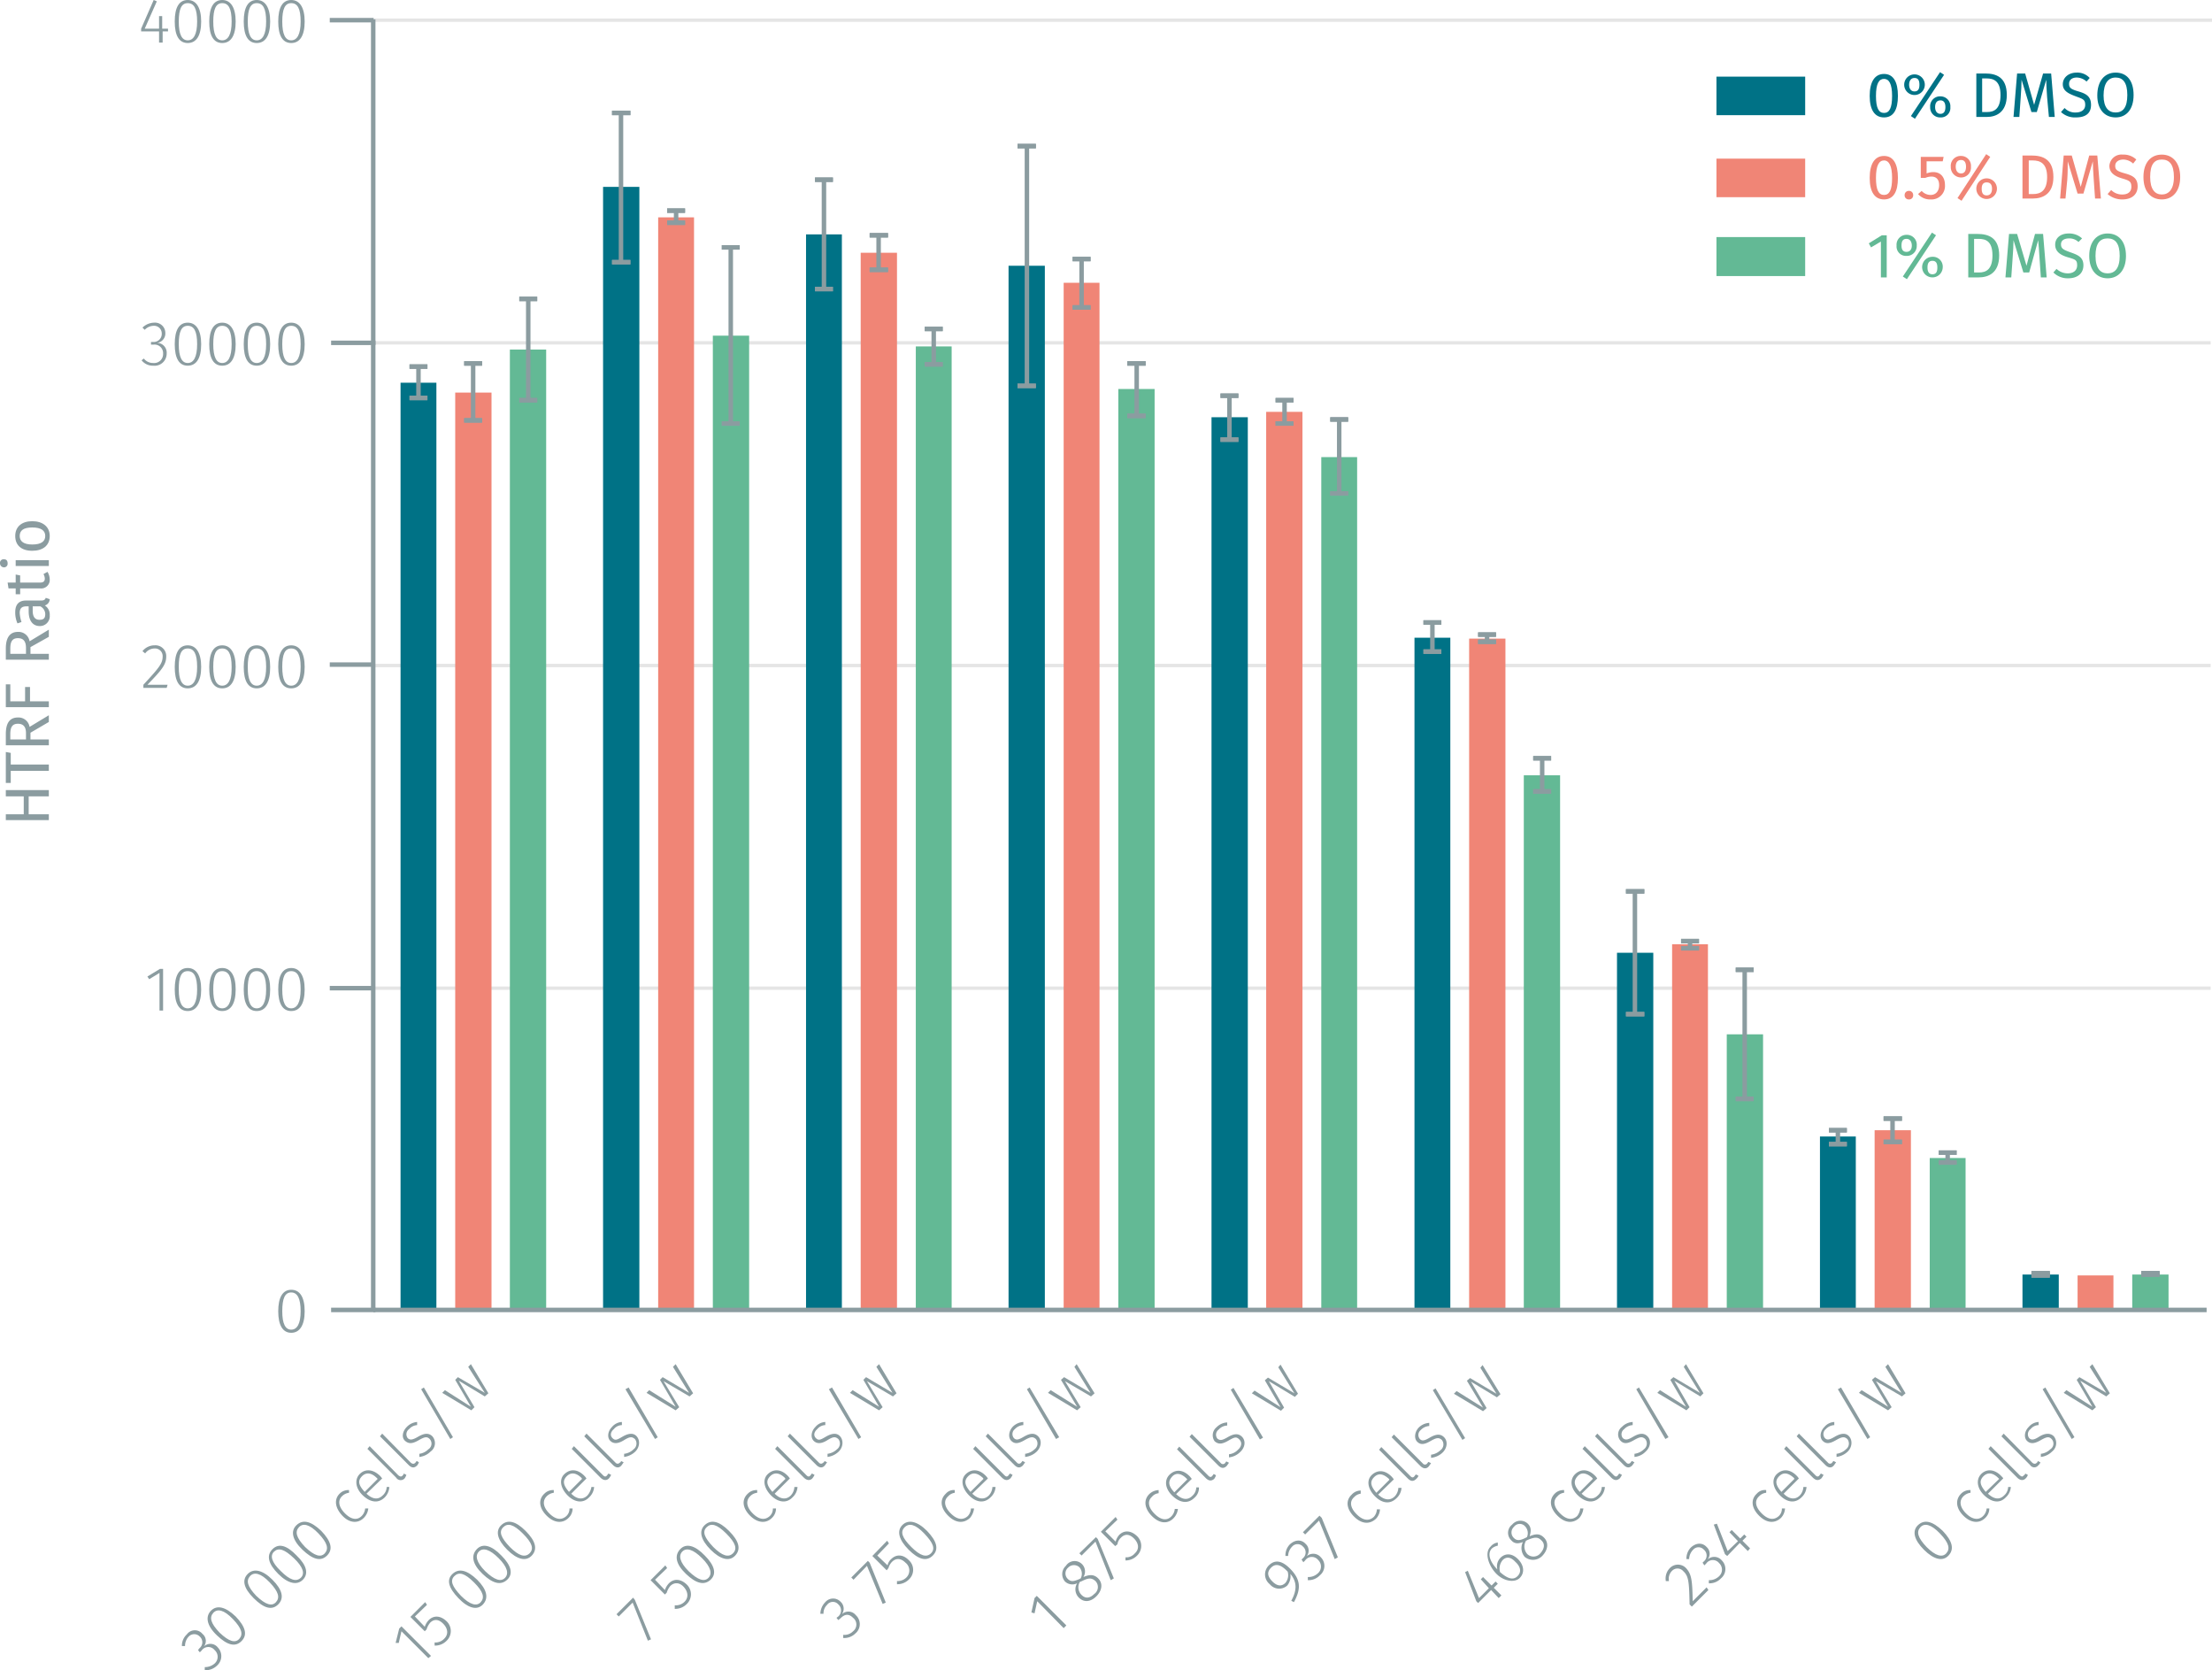 <svg xmlns="http://www.w3.org/2000/svg" viewBox="0 0 493.7 372.7"><title>analytical-performance_total-h3-cellular-assay-3</title><line x1="493.7" y1="4.5" x2="83.6" y2="4.5" fill="none" stroke="#e5e5e5" stroke-miterlimit="10" stroke-width="0.75"/><line x1="493.4" y1="76.5" x2="83.3" y2="76.5" fill="none" stroke="#e5e5e5" stroke-miterlimit="10" stroke-width="0.75"/><line x1="493.4" y1="148.5" x2="83.3" y2="148.5" fill="none" stroke="#e5e5e5" stroke-miterlimit="10" stroke-width="0.75"/><line x1="493.4" y1="220.5" x2="83.3" y2="220.5" fill="none" stroke="#e5e5e5" stroke-miterlimit="10" stroke-width="0.75"/><polyline points="89.4 85.4 89.4 292.3 97.4 292.3 97.4 85.4 89.4 85.4" fill="#007286"/><line x1="91.4" y1="81.8" x2="95.4" y2="81.8" fill="none" stroke="#8b9ca0" stroke-miterlimit="10"/><line x1="95.4" y1="81.8" x2="91.4" y2="81.8" fill="none" stroke="#8b9ca0" stroke-miterlimit="10"/><line x1="93.4" y1="81.8" x2="93.4" y2="88.8" fill="none" stroke="#8b9ca0" stroke-miterlimit="10"/><line x1="91.4" y1="88.8" x2="95.4" y2="88.8" fill="none" stroke="#8b9ca0" stroke-miterlimit="10"/><line x1="95.4" y1="88.8" x2="91.4" y2="88.8" fill="none" stroke="#8b9ca0" stroke-miterlimit="10"/><polyline points="134.6 41.7 134.6 292.3 142.7 292.3 142.7 41.7 134.6 41.7" fill="#007286"/><line x1="136.6" y1="25.2" x2="140.7" y2="25.2" fill="none" stroke="#8b9ca0" stroke-miterlimit="10"/><line x1="140.7" y1="25.2" x2="136.6" y2="25.2" fill="none" stroke="#8b9ca0" stroke-miterlimit="10"/><line x1="138.6" y1="25.2" x2="138.6" y2="58.5" fill="none" stroke="#8b9ca0" stroke-miterlimit="10"/><line x1="136.6" y1="58.5" x2="140.7" y2="58.5" fill="none" stroke="#8b9ca0" stroke-miterlimit="10"/><line x1="140.7" y1="58.5" x2="136.6" y2="58.5" fill="none" stroke="#8b9ca0" stroke-miterlimit="10"/><polyline points="225.1 59.3 225.1 292.3 233.2 292.3 233.2 59.3 225.1 59.3" fill="#007286"/><line x1="227.1" y1="32.6" x2="231.2" y2="32.6" fill="none" stroke="#8b9ca0" stroke-miterlimit="10"/><line x1="231.2" y1="32.6" x2="227.1" y2="32.6" fill="none" stroke="#8b9ca0" stroke-miterlimit="10"/><line x1="229.2" y1="32.6" x2="229.2" y2="86.1" fill="none" stroke="#8b9ca0" stroke-miterlimit="10"/><line x1="227.1" y1="86.1" x2="231.2" y2="86.1" fill="none" stroke="#8b9ca0" stroke-miterlimit="10"/><line x1="231.2" y1="86.1" x2="227.1" y2="86.1" fill="none" stroke="#8b9ca0" stroke-miterlimit="10"/><polyline points="270.4 93.1 270.4 292.3 278.5 292.3 278.5 93.1 270.4 93.1" fill="#007286"/><line x1="272.4" y1="88.3" x2="276.4" y2="88.3" fill="none" stroke="#8b9ca0" stroke-miterlimit="10"/><line x1="276.4" y1="88.3" x2="272.4" y2="88.3" fill="none" stroke="#8b9ca0" stroke-miterlimit="10"/><line x1="274.4" y1="88.3" x2="274.4" y2="98.1" fill="none" stroke="#8b9ca0" stroke-miterlimit="10"/><line x1="272.4" y1="98.1" x2="276.4" y2="98.1" fill="none" stroke="#8b9ca0" stroke-miterlimit="10"/><line x1="276.4" y1="98.1" x2="272.4" y2="98.1" fill="none" stroke="#8b9ca0" stroke-miterlimit="10"/><polyline points="315.7 142.3 315.7 292.3 323.7 292.3 323.7 142.3 315.7 142.3" fill="#007286"/><line x1="317.7" y1="138.9" x2="321.7" y2="138.9" fill="none" stroke="#8b9ca0" stroke-miterlimit="10"/><line x1="321.7" y1="138.9" x2="317.7" y2="138.9" fill="none" stroke="#8b9ca0" stroke-miterlimit="10"/><line x1="319.7" y1="138.9" x2="319.7" y2="145.4" fill="none" stroke="#8b9ca0" stroke-miterlimit="10"/><line x1="317.7" y1="145.4" x2="321.7" y2="145.4" fill="none" stroke="#8b9ca0" stroke-miterlimit="10"/><line x1="321.7" y1="145.4" x2="317.7" y2="145.4" fill="none" stroke="#8b9ca0" stroke-miterlimit="10"/><polyline points="360.9 212.6 360.9 292.3 369 292.3 369 212.6 360.9 212.6" fill="#007286"/><line x1="362.9" y1="198.9" x2="367" y2="198.9" fill="none" stroke="#8b9ca0" stroke-miterlimit="10"/><line x1="367" y1="198.9" x2="362.9" y2="198.9" fill="none" stroke="#8b9ca0" stroke-miterlimit="10"/><line x1="364.9" y1="198.9" x2="364.9" y2="226.3" fill="none" stroke="#8b9ca0" stroke-miterlimit="10"/><line x1="362.9" y1="226.3" x2="367" y2="226.3" fill="none" stroke="#8b9ca0" stroke-miterlimit="10"/><line x1="367" y1="226.3" x2="362.9" y2="226.3" fill="none" stroke="#8b9ca0" stroke-miterlimit="10"/><polyline points="406.2 253.6 406.2 292.3 414.2 292.3 414.2 253.6 406.2 253.6" fill="#007286"/><line x1="408.2" y1="252.2" x2="412.2" y2="252.2" fill="none" stroke="#8b9ca0" stroke-miterlimit="10"/><line x1="412.2" y1="252.2" x2="408.2" y2="252.2" fill="none" stroke="#8b9ca0" stroke-miterlimit="10"/><line x1="410.2" y1="252.2" x2="410.2" y2="255.3" fill="none" stroke="#8b9ca0" stroke-miterlimit="10"/><line x1="408.2" y1="255.3" x2="412.2" y2="255.3" fill="none" stroke="#8b9ca0" stroke-miterlimit="10"/><line x1="412.2" y1="255.3" x2="408.2" y2="255.3" fill="none" stroke="#8b9ca0" stroke-miterlimit="10"/><polyline points="451.4 284.4 451.4 292.3 459.5 292.3 459.5 284.4 451.4 284.4" fill="#007286"/><line x1="453.4" y1="284.1" x2="457.5" y2="284.1" fill="none" stroke="#8b9ca0" stroke-miterlimit="10"/><line x1="457.5" y1="284.1" x2="453.4" y2="284.1" fill="none" stroke="#8b9ca0" stroke-miterlimit="10"/><line x1="455.5" y1="284.1" x2="455.5" y2="284.6" fill="none" stroke="#8b9ca0" stroke-miterlimit="10"/><line x1="453.4" y1="284.6" x2="457.5" y2="284.6" fill="none" stroke="#8b9ca0" stroke-miterlimit="10"/><line x1="457.5" y1="284.6" x2="453.4" y2="284.6" fill="none" stroke="#8b9ca0" stroke-miterlimit="10"/><polyline points="101.6 87.6 101.6 292.3 109.7 292.3 109.7 87.6 101.6 87.6" fill="#f08576"/><line x1="103.6" y1="81.1" x2="107.6" y2="81.1" fill="none" stroke="#8b9ca0" stroke-miterlimit="10"/><line x1="107.6" y1="81.1" x2="103.6" y2="81.1" fill="none" stroke="#8b9ca0" stroke-miterlimit="10"/><line x1="105.6" y1="81.1" x2="105.6" y2="93.8" fill="none" stroke="#8b9ca0" stroke-miterlimit="10"/><line x1="103.6" y1="93.8" x2="107.6" y2="93.8" fill="none" stroke="#8b9ca0" stroke-miterlimit="10"/><line x1="107.6" y1="93.8" x2="103.6" y2="93.8" fill="none" stroke="#8b9ca0" stroke-miterlimit="10"/><polyline points="146.9 48.5 146.9 292.3 154.9 292.3 154.9 48.5 146.9 48.5" fill="#f08576"/><line x1="148.9" y1="47" x2="152.9" y2="47" fill="none" stroke="#8b9ca0" stroke-miterlimit="10"/><line x1="152.9" y1="47" x2="148.9" y2="47" fill="none" stroke="#8b9ca0" stroke-miterlimit="10"/><line x1="150.9" y1="47" x2="150.9" y2="49.7" fill="none" stroke="#8b9ca0" stroke-miterlimit="10"/><line x1="148.9" y1="49.7" x2="152.9" y2="49.7" fill="none" stroke="#8b9ca0" stroke-miterlimit="10"/><line x1="152.9" y1="49.7" x2="148.9" y2="49.7" fill="none" stroke="#8b9ca0" stroke-miterlimit="10"/><polyline points="192.1 56.4 192.1 292.3 200.2 292.3 200.2 56.4 192.1 56.4" fill="#f08576"/><line x1="194.1" y1="52.5" x2="198.2" y2="52.5" fill="none" stroke="#8b9ca0" stroke-miterlimit="10"/><line x1="198.2" y1="52.5" x2="194.1" y2="52.5" fill="none" stroke="#8b9ca0" stroke-miterlimit="10"/><line x1="196.1" y1="52.5" x2="196.1" y2="60.2" fill="none" stroke="#8b9ca0" stroke-miterlimit="10"/><line x1="194.1" y1="60.2" x2="198.2" y2="60.2" fill="none" stroke="#8b9ca0" stroke-miterlimit="10"/><line x1="198.2" y1="60.2" x2="194.1" y2="60.2" fill="none" stroke="#8b9ca0" stroke-miterlimit="10"/><polyline points="237.4 63.1 237.4 292.3 245.4 292.3 245.4 63.1 237.4 63.1" fill="#f08576"/><line x1="239.4" y1="57.8" x2="243.4" y2="57.8" fill="none" stroke="#8b9ca0" stroke-miterlimit="10"/><line x1="243.4" y1="57.8" x2="239.4" y2="57.8" fill="none" stroke="#8b9ca0" stroke-miterlimit="10"/><line x1="241.4" y1="57.8" x2="241.4" y2="68.6" fill="none" stroke="#8b9ca0" stroke-miterlimit="10"/><line x1="239.4" y1="68.6" x2="243.4" y2="68.6" fill="none" stroke="#8b9ca0" stroke-miterlimit="10"/><line x1="243.4" y1="68.6" x2="239.4" y2="68.6" fill="none" stroke="#8b9ca0" stroke-miterlimit="10"/><polyline points="282.6 91.9 282.6 292.3 290.7 292.3 290.7 91.9 282.6 91.9" fill="#f08576"/><line x1="284.7" y1="89.3" x2="288.7" y2="89.3" fill="none" stroke="#8b9ca0" stroke-miterlimit="10"/><line x1="288.7" y1="89.3" x2="284.7" y2="89.3" fill="none" stroke="#8b9ca0" stroke-miterlimit="10"/><line x1="286.7" y1="89.3" x2="286.7" y2="94.5" fill="none" stroke="#8b9ca0" stroke-miterlimit="10"/><line x1="284.7" y1="94.5" x2="288.7" y2="94.5" fill="none" stroke="#8b9ca0" stroke-miterlimit="10"/><line x1="288.7" y1="94.5" x2="284.7" y2="94.5" fill="none" stroke="#8b9ca0" stroke-miterlimit="10"/><polyline points="327.9 142.5 327.9 292.3 336 292.3 336 142.5 327.9 142.5" fill="#f08576"/><line x1="329.9" y1="141.6" x2="333.9" y2="141.6" fill="none" stroke="#8b9ca0" stroke-miterlimit="10"/><line x1="333.9" y1="141.6" x2="329.9" y2="141.6" fill="none" stroke="#8b9ca0" stroke-miterlimit="10"/><line x1="331.9" y1="141.6" x2="331.9" y2="143.2" fill="none" stroke="#8b9ca0" stroke-miterlimit="10"/><line x1="329.9" y1="143.2" x2="333.9" y2="143.2" fill="none" stroke="#8b9ca0" stroke-miterlimit="10"/><line x1="333.9" y1="143.2" x2="329.9" y2="143.2" fill="none" stroke="#8b9ca0" stroke-miterlimit="10"/><polyline points="373.2 210.7 373.2 292.3 381.2 292.3 381.2 210.7 373.2 210.7" fill="#f08576"/><line x1="375.2" y1="210" x2="379.2" y2="210" fill="none" stroke="#8b9ca0" stroke-miterlimit="10"/><line x1="379.2" y1="210" x2="375.2" y2="210" fill="none" stroke="#8b9ca0" stroke-miterlimit="10"/><line x1="377.2" y1="210" x2="377.2" y2="211.6" fill="none" stroke="#8b9ca0" stroke-miterlimit="10"/><line x1="375.2" y1="211.6" x2="379.2" y2="211.6" fill="none" stroke="#8b9ca0" stroke-miterlimit="10"/><line x1="379.2" y1="211.6" x2="375.2" y2="211.6" fill="none" stroke="#8b9ca0" stroke-miterlimit="10"/><polyline points="418.4 252.2 418.4 292.3 426.5 292.3 426.5 252.2 418.4 252.2" fill="#f08576"/><line x1="420.4" y1="249.6" x2="424.5" y2="249.6" fill="none" stroke="#8b9ca0" stroke-miterlimit="10"/><line x1="424.5" y1="249.6" x2="420.4" y2="249.6" fill="none" stroke="#8b9ca0" stroke-miterlimit="10"/><line x1="422.4" y1="249.6" x2="422.4" y2="254.8" fill="none" stroke="#8b9ca0" stroke-miterlimit="10"/><line x1="420.4" y1="254.8" x2="424.5" y2="254.8" fill="none" stroke="#8b9ca0" stroke-miterlimit="10"/><line x1="424.5" y1="254.8" x2="420.4" y2="254.8" fill="none" stroke="#8b9ca0" stroke-miterlimit="10"/><polyline points="463.7 284.6 463.7 292.3 471.7 292.3 471.7 284.6 463.7 284.6" fill="#f08576"/><polyline points="113.8 78 113.8 292.3 121.9 292.3 121.9 78 113.8 78" fill="#63b995"/><line x1="115.9" y1="66.7" x2="119.9" y2="66.7" fill="none" stroke="#8b9ca0" stroke-miterlimit="10"/><line x1="119.9" y1="66.7" x2="115.9" y2="66.7" fill="none" stroke="#8b9ca0" stroke-miterlimit="10"/><line x1="117.9" y1="66.7" x2="117.9" y2="89.3" fill="none" stroke="#8b9ca0" stroke-miterlimit="10"/><line x1="115.9" y1="89.3" x2="119.9" y2="89.3" fill="none" stroke="#8b9ca0" stroke-miterlimit="10"/><line x1="119.9" y1="89.3" x2="115.9" y2="89.3" fill="none" stroke="#8b9ca0" stroke-miterlimit="10"/><polyline points="159.1 74.9 159.1 292.3 167.2 292.3 167.2 74.9 159.1 74.9" fill="#63b995"/><line x1="161.1" y1="55.2" x2="165.1" y2="55.2" fill="none" stroke="#8b9ca0" stroke-miterlimit="10"/><line x1="165.1" y1="55.2" x2="161.1" y2="55.2" fill="none" stroke="#8b9ca0" stroke-miterlimit="10"/><line x1="163.1" y1="55.2" x2="163.1" y2="94.5" fill="none" stroke="#8b9ca0" stroke-miterlimit="10"/><line x1="161.1" y1="94.5" x2="165.1" y2="94.5" fill="none" stroke="#8b9ca0" stroke-miterlimit="10"/><line x1="165.1" y1="94.5" x2="161.1" y2="94.5" fill="none" stroke="#8b9ca0" stroke-miterlimit="10"/><polyline points="204.4 77.3 204.4 292.3 212.4 292.3 212.4 77.3 204.4 77.3" fill="#63b995"/><line x1="206.4" y1="73.4" x2="210.4" y2="73.4" fill="none" stroke="#8b9ca0" stroke-miterlimit="10"/><line x1="210.4" y1="73.4" x2="206.4" y2="73.4" fill="none" stroke="#8b9ca0" stroke-miterlimit="10"/><line x1="208.4" y1="73.4" x2="208.4" y2="81.3" fill="none" stroke="#8b9ca0" stroke-miterlimit="10"/><line x1="206.4" y1="81.3" x2="210.4" y2="81.3" fill="none" stroke="#8b9ca0" stroke-miterlimit="10"/><line x1="210.4" y1="81.3" x2="206.4" y2="81.3" fill="none" stroke="#8b9ca0" stroke-miterlimit="10"/><polyline points="249.6 86.8 249.6 292.3 257.7 292.3 257.7 86.8 249.6 86.8" fill="#63b995"/><line x1="251.6" y1="81.1" x2="255.7" y2="81.1" fill="none" stroke="#8b9ca0" stroke-miterlimit="10"/><line x1="255.7" y1="81.1" x2="251.6" y2="81.1" fill="none" stroke="#8b9ca0" stroke-miterlimit="10"/><line x1="253.7" y1="81.1" x2="253.7" y2="92.8" fill="none" stroke="#8b9ca0" stroke-miterlimit="10"/><line x1="251.6" y1="92.8" x2="255.7" y2="92.8" fill="none" stroke="#8b9ca0" stroke-miterlimit="10"/><line x1="255.7" y1="92.8" x2="251.6" y2="92.8" fill="none" stroke="#8b9ca0" stroke-miterlimit="10"/><polyline points="294.9 102 294.9 292.3 302.9 292.3 302.9 102 294.9 102" fill="#63b995"/><line x1="296.9" y1="93.6" x2="300.9" y2="93.6" fill="none" stroke="#8b9ca0" stroke-miterlimit="10"/><line x1="300.9" y1="93.6" x2="296.9" y2="93.6" fill="none" stroke="#8b9ca0" stroke-miterlimit="10"/><line x1="298.9" y1="93.6" x2="298.9" y2="110.1" fill="none" stroke="#8b9ca0" stroke-miterlimit="10"/><line x1="296.9" y1="110.1" x2="300.9" y2="110.1" fill="none" stroke="#8b9ca0" stroke-miterlimit="10"/><line x1="300.9" y1="110.1" x2="296.9" y2="110.1" fill="none" stroke="#8b9ca0" stroke-miterlimit="10"/><polyline points="340.1 173 340.1 292.3 348.2 292.3 348.2 173 340.1 173" fill="#63b995"/><line x1="342.2" y1="169.2" x2="346.2" y2="169.2" fill="none" stroke="#8b9ca0" stroke-miterlimit="10"/><line x1="346.2" y1="169.2" x2="342.2" y2="169.2" fill="none" stroke="#8b9ca0" stroke-miterlimit="10"/><line x1="344.2" y1="169.2" x2="344.2" y2="176.6" fill="none" stroke="#8b9ca0" stroke-miterlimit="10"/><line x1="342.2" y1="176.6" x2="346.2" y2="176.6" fill="none" stroke="#8b9ca0" stroke-miterlimit="10"/><line x1="346.2" y1="176.6" x2="342.2" y2="176.6" fill="none" stroke="#8b9ca0" stroke-miterlimit="10"/><polyline points="385.4 230.8 385.4 292.3 393.5 292.3 393.5 230.8 385.4 230.8" fill="#63b995"/><line x1="387.4" y1="216.4" x2="391.4" y2="216.4" fill="none" stroke="#8b9ca0" stroke-miterlimit="10"/><line x1="391.4" y1="216.4" x2="387.4" y2="216.4" fill="none" stroke="#8b9ca0" stroke-miterlimit="10"/><line x1="389.4" y1="216.4" x2="389.4" y2="245.2" fill="none" stroke="#8b9ca0" stroke-miterlimit="10"/><line x1="387.4" y1="245.2" x2="391.4" y2="245.2" fill="none" stroke="#8b9ca0" stroke-miterlimit="10"/><line x1="391.4" y1="245.2" x2="387.4" y2="245.2" fill="none" stroke="#8b9ca0" stroke-miterlimit="10"/><polyline points="430.7 258.4 430.7 292.3 438.7 292.3 438.7 258.4 430.7 258.4" fill="#63b995"/><line x1="432.7" y1="257.2" x2="436.7" y2="257.2" fill="none" stroke="#8b9ca0" stroke-miterlimit="10"/><line x1="436.7" y1="257.2" x2="432.7" y2="257.2" fill="none" stroke="#8b9ca0" stroke-miterlimit="10"/><line x1="434.7" y1="257.2" x2="434.7" y2="259.4" fill="none" stroke="#8b9ca0" stroke-miterlimit="10"/><line x1="432.7" y1="259.4" x2="436.7" y2="259.4" fill="none" stroke="#8b9ca0" stroke-miterlimit="10"/><line x1="436.7" y1="259.4" x2="432.7" y2="259.4" fill="none" stroke="#8b9ca0" stroke-miterlimit="10"/><polyline points="475.9 284.4 475.9 292.3 484 292.3 484 284.4 475.9 284.4" fill="#63b995"/><line x1="477.9" y1="284.1" x2="482" y2="284.1" fill="none" stroke="#8b9ca0" stroke-miterlimit="10"/><line x1="482" y1="284.1" x2="477.9" y2="284.1" fill="none" stroke="#8b9ca0" stroke-miterlimit="10"/><line x1="480" y1="284.1" x2="480" y2="284.4" fill="none" stroke="#8b9ca0" stroke-miterlimit="10"/><line x1="477.9" y1="284.4" x2="482" y2="284.4" fill="none" stroke="#8b9ca0" stroke-miterlimit="10"/><line x1="482" y1="284.4" x2="477.9" y2="284.4" fill="none" stroke="#8b9ca0" stroke-miterlimit="10"/><polyline points="179.9 52.3 179.9 292.3 187.9 292.3 187.9 52.3 179.9 52.3" fill="#007286"/><line x1="181.9" y1="40.1" x2="185.9" y2="40.1" fill="none" stroke="#8b9ca0" stroke-miterlimit="10"/><line x1="185.9" y1="40.1" x2="181.9" y2="40.1" fill="none" stroke="#8b9ca0" stroke-miterlimit="10"/><line x1="183.9" y1="40.1" x2="183.9" y2="64.5" fill="none" stroke="#8b9ca0" stroke-miterlimit="10"/><line x1="181.9" y1="64.5" x2="185.9" y2="64.5" fill="none" stroke="#8b9ca0" stroke-miterlimit="10"/><line x1="185.9" y1="64.5" x2="181.9" y2="64.5" fill="none" stroke="#8b9ca0" stroke-miterlimit="10"/><g style="isolation:isolate"><path d="M68.9,294.9c0,3.1-1.1,4.8-3,4.8S63,298,63,294.9s1-4.8,2.9-4.8S68.9,291.7,68.9,294.9Zm-5,0c0,2.8.7,4.1,2,4.1s2.1-1.3,2.1-4.1-.7-4.2-2.1-4.2S63.9,292,63.9,294.9Z" transform="translate(-0.9 -2.3)" fill="#8b9ca0"/></g><g style="isolation:isolate"><path d="M36.5,227.8v-8.4l-2.3,1.4-.4-.6,2.8-1.7h.7v9.3Z" transform="translate(-0.9 -2.3)" fill="#8b9ca0"/><path d="M45.8,223.1c0,3.2-1.1,4.8-3,4.8s-2.9-1.6-2.9-4.8,1-4.8,2.9-4.8S45.8,220,45.8,223.1Zm-5,0c0,2.9.7,4.2,2,4.2s2.1-1.3,2.1-4.2-.7-4.1-2.1-4.1S40.8,220.2,40.8,223.1Z" transform="translate(-0.9 -2.3)" fill="#8b9ca0"/><path d="M53.5,223.1c0,3.2-1.1,4.8-3,4.8s-2.9-1.6-2.9-4.8,1-4.8,2.9-4.8S53.5,220,53.5,223.1Zm-5,0c0,2.9.7,4.2,2,4.2s2.1-1.3,2.1-4.2-.7-4.1-2.1-4.1S48.5,220.2,48.5,223.1Z" transform="translate(-0.9 -2.3)" fill="#8b9ca0"/><path d="M61.2,223.1c0,3.2-1.1,4.8-3,4.8s-2.9-1.6-2.9-4.8,1-4.8,2.9-4.8S61.2,220,61.2,223.1Zm-5,0c0,2.9.7,4.2,2,4.2s2.1-1.3,2.1-4.2-.7-4.1-2.1-4.1S56.2,220.2,56.2,223.1Z" transform="translate(-0.9 -2.3)" fill="#8b9ca0"/><path d="M68.9,223.1c0,3.2-1.1,4.8-3,4.8s-2.9-1.6-2.9-4.8,1-4.8,2.9-4.8S68.9,220,68.9,223.1Zm-5,0c0,2.9.7,4.2,2,4.2S68,226,68,223.1s-.7-4.1-2.1-4.1S63.9,220.2,63.9,223.1Z" transform="translate(-0.9 -2.3)" fill="#8b9ca0"/></g><g style="isolation:isolate"><path d="M46.1,366.9a2,2,0,0,1,.3,2.8,2.1,2.1,0,0,1,3.1.2,2.8,2.8,0,0,1-.1,4,3.7,3.7,0,0,1-2.8,1.1v-.7a3.3,3.3,0,0,0,2.2-.8,2,2,0,0,0,0-3,1.8,1.8,0,0,0-2.9.1l-.4.4-.4-.5.3-.4a1.7,1.7,0,0,0,.1-2.6,1.7,1.7,0,0,0-2.5,0,3,3,0,0,0-.8,2.1h-.7a3.4,3.4,0,0,1,1.1-2.6A2.2,2.2,0,0,1,46.1,366.9Z" transform="translate(-0.9 -2.3)" fill="#8b9ca0"/><path d="M53.5,363c2.2,2.3,2.7,4.1,1.3,5.5s-3.2.9-5.5-1.3-2.6-4.2-1.3-5.5S51.2,360.8,53.5,363Zm-3.6,3.6c2.1,2,3.5,2.4,4.4,1.4s.6-2.3-1.4-4.4-3.5-2.4-4.4-1.4S47.9,364.5,49.9,366.6Z" transform="translate(-0.9 -2.3)" fill="#8b9ca0"/><path d="M61.7,354.8c2.2,2.2,2.7,4.1,1.3,5.5s-3.2.9-5.5-1.4-2.6-4.1-1.3-5.4S59.5,352.6,61.7,354.8Zm-3.6,3.6c2.1,2,3.5,2.4,4.4,1.4s.6-2.3-1.4-4.4-3.5-2.4-4.4-1.4S56.1,356.3,58.1,358.4Z" transform="translate(-0.9 -2.3)" fill="#8b9ca0"/><path d="M67.1,349.4c2.3,2.2,2.7,4.1,1.4,5.4s-3.3.9-5.5-1.3-2.7-4.1-1.3-5.5S64.9,347.1,67.1,349.4Zm-3.5,3.5c2,2,3.4,2.4,4.4,1.5s.6-2.4-1.5-4.4-3.4-2.4-4.4-1.5S61.5,350.9,63.6,352.9Z" transform="translate(-0.9 -2.3)" fill="#8b9ca0"/><path d="M72.6,343.9c2.2,2.3,2.7,4.1,1.3,5.5s-3.2.9-5.5-1.3-2.7-4.2-1.3-5.5S70.3,341.7,72.6,343.9ZM69,347.5c2.1,2,3.5,2.4,4.4,1.4s.6-2.3-1.4-4.4-3.5-2.4-4.4-1.4S67,345.4,69,347.5Z" transform="translate(-0.9 -2.3)" fill="#8b9ca0"/><path d="M78.8,334.8v.6a2.7,2.7,0,0,0-1.6.8c-.9.9-.8,2.3.7,3.8s2.8,1.5,3.7.6a2.7,2.7,0,0,0,.8-1.7h.7a3.5,3.5,0,0,1-1,2.1c-1.3,1.3-3.2,1.2-4.8-.5s-1.9-3.6-.6-4.9A2.7,2.7,0,0,1,78.8,334.8Z" transform="translate(-0.9 -2.3)" fill="#8b9ca0"/><path d="M86.2,332.2l-3.5,3.4c1.5,1.4,2.7,1.3,3.6.4a2.6,2.6,0,0,0,.9-1.9h.6a3.7,3.7,0,0,1-1,2.3c-1.4,1.4-3.2,1.2-4.9-.4s-1.9-3.6-.7-4.8,3-1.1,4.6.5Zm-1.2-.1c-1.1-1.1-2.3-1.4-3.3-.4s-.8,2,.6,3.5l2.9-2.9Z" transform="translate(-0.9 -2.3)" fill="#8b9ca0"/><path d="M90.8,331.5a.5.5,0,0,0,.2-.4l.6.3a3,3,0,0,1-.4.8,1.2,1.2,0,0,1-1.9-.2l-6.4-6.4.5-.6,6.4,6.5C90.2,331.8,90.5,331.9,90.8,331.5Z" transform="translate(-0.9 -2.3)" fill="#8b9ca0"/><path d="M93.6,328.7l.3-.4.5.3a2.5,2.5,0,0,1-.4.7c-.6.6-1.2.6-1.9-.1l-6.4-6.4.5-.6,6.4,6.5C93,329,93.3,329,93.6,328.7Z" transform="translate(-0.9 -2.3)" fill="#8b9ca0"/><path d="M94,319.6v.7a2.6,2.6,0,0,0-1.8.9,1.4,1.4,0,0,0-.3,2c.5.5,1.1.4,2.3-.3s2.3-1,3.2-.1a2.3,2.3,0,0,1-.4,3.4,4.2,4.2,0,0,1-2.5,1.2v-.7a3.5,3.5,0,0,0,2-1,1.5,1.5,0,0,0,.3-2.3c-.6-.6-1.1-.5-2.5.3s-2.2.8-3,.1-.6-2.1.4-3.1A3.6,3.6,0,0,1,94,319.6Z" transform="translate(-0.9 -2.3)" fill="#8b9ca0"/><path d="M102,323l-.6.4-6.5-11.1.6-.4Z" transform="translate(-0.9 -2.3)" fill="#8b9ca0"/><path d="M109.1,313.9l-5.8-3.5,3.5,5.9-.7.7-6.5-3.9.6-.6,5.8,3.7-3.5-6,.6-.6,6,3.5-3.7-5.8.6-.6,3.9,6.5Z" transform="translate(-0.9 -2.3)" fill="#8b9ca0"/></g><g style="isolation:isolate"><path d="M96.5,372.3l-6-6-.6,2.6h-.7l.8-3.2.5-.5,6.6,6.6Z" transform="translate(-0.9 -2.3)" fill="#8b9ca0"/><path d="M93.5,363l2.2,2.3a4,4,0,0,1,.9-1.5c1.1-1.1,2.6-1,3.9.2a3,3,0,0,1,.1,4.4,3.6,3.6,0,0,1-2.7,1.1v-.7a2.7,2.7,0,0,0,2.2-.9c.9-.9.8-2.2-.3-3.3s-2.1-1-2.9-.2a4.4,4.4,0,0,0-.8,1.5l-.4.4-3.2-3.2,3.3-3.3.4.6Z" transform="translate(-0.9 -2.3)" fill="#8b9ca0"/><path d="M107.4,354.8c2.2,2.2,2.6,4.1,1.3,5.5s-3.3.9-5.5-1.4-2.7-4.1-1.3-5.4S105.1,352.6,107.4,354.8Zm-3.6,3.6c2,2,3.5,2.4,4.4,1.4s.6-2.3-1.5-4.4-3.4-2.4-4.4-1.4S101.8,356.3,103.8,358.4Z" transform="translate(-0.9 -2.3)" fill="#8b9ca0"/><path d="M112.8,349.4c2.2,2.2,2.7,4.1,1.3,5.4s-3.2.9-5.5-1.3-2.6-4.1-1.3-5.5S110.6,347.1,112.8,349.4Zm-3.6,3.5c2.1,2,3.5,2.4,4.4,1.5s.6-2.4-1.4-4.4-3.5-2.4-4.4-1.5S107.2,350.9,109.2,352.9Z" transform="translate(-0.9 -2.3)" fill="#8b9ca0"/><path d="M118.2,343.9c2.3,2.3,2.7,4.1,1.4,5.5s-3.3.9-5.5-1.3-2.7-4.2-1.3-5.5S116,341.7,118.2,343.9Zm-3.5,3.6c2,2,3.4,2.4,4.4,1.4s.6-2.3-1.5-4.4-3.4-2.4-4.4-1.4S112.7,345.4,114.7,347.5Z" transform="translate(-0.9 -2.3)" fill="#8b9ca0"/><path d="M124.5,334.8v.6a2.7,2.7,0,0,0-1.6.8c-.9.9-.9,2.3.6,3.8s2.8,1.5,3.8.6a2.2,2.2,0,0,0,.7-1.7h.7a2.9,2.9,0,0,1-.9,2.1c-1.3,1.3-3.2,1.2-4.9-.5s-1.9-3.6-.5-4.9A2.7,2.7,0,0,1,124.5,334.8Z" transform="translate(-0.9 -2.3)" fill="#8b9ca0"/><path d="M131.8,332.2l-3.4,3.4c1.4,1.4,2.7,1.3,3.6.4a3.8,3.8,0,0,0,.9-1.9h.6a3.4,3.4,0,0,1-1.1,2.3c-1.3,1.4-3.2,1.2-4.8-.4s-2-3.6-.7-4.8,3-1.1,4.5.5C131.6,331.9,131.7,332.1,131.8,332.2Zm-1.1-.1c-1.1-1.1-2.3-1.4-3.3-.4s-.8,2,.5,3.5l2.9-2.9Z" transform="translate(-0.9 -2.3)" fill="#8b9ca0"/><path d="M136.4,331.5l.3-.4.6.3a3.5,3.5,0,0,1-.5.8c-.5.5-1.2.5-1.9-.2l-6.4-6.4.5-.6,6.5,6.5C135.8,331.8,136.1,331.9,136.4,331.5Z" transform="translate(-0.9 -2.3)" fill="#8b9ca0"/><path d="M139.2,328.7c.2-.1.3-.2.3-.4l.6.3-.5.7c-.5.6-1.2.6-1.9-.1l-6.4-6.4.5-.6,6.5,6.5A.6.6,0,0,0,139.2,328.7Z" transform="translate(-0.9 -2.3)" fill="#8b9ca0"/><path d="M139.7,319.6v.7a2.4,2.4,0,0,0-1.8.9c-.7.6-.9,1.4-.3,2s1,.4,2.2-.3,2.4-1,3.2-.1.7,2.4-.3,3.4a4.4,4.4,0,0,1-2.5,1.2v-.7a3.5,3.5,0,0,0,2.1-1,1.6,1.6,0,0,0,.3-2.3c-.7-.6-1.2-.5-2.5.3s-2.3.8-3,.1-.6-2.1.4-3.1A3.1,3.1,0,0,1,139.7,319.6Z" transform="translate(-0.9 -2.3)" fill="#8b9ca0"/><path d="M147.7,323l-.6.4-6.6-11.1.7-.4Z" transform="translate(-0.9 -2.3)" fill="#8b9ca0"/><path d="M154.8,313.9l-5.8-3.4,3.5,5.8-.8.7-6.5-3.9.6-.6,5.9,3.7-3.5-6,.6-.6,5.9,3.5-3.6-5.8.6-.6,3.9,6.5Z" transform="translate(-0.9 -2.3)" fill="#8b9ca0"/></g><g style="isolation:isolate"><path d="M146.2,368.1l-.7.3-3.4-8.5L139,363l-.5-.5,3.7-3.7.4.5Z" transform="translate(-0.9 -2.3)" fill="#8b9ca0"/><path d="M147.1,354.8l2.2,2.3a4,4,0,0,1,.9-1.5c1.1-1.1,2.6-1,3.9.2a3,3,0,0,1,.1,4.4,3.6,3.6,0,0,1-2.7,1.1v-.8a2.7,2.7,0,0,0,2.2-.8c.9-.9.8-2.2-.2-3.3s-2.2-1-3-.2a4.4,4.4,0,0,0-.8,1.5l-.4.4-3.2-3.2,3.3-3.3.4.6Z" transform="translate(-0.9 -2.3)" fill="#8b9ca0"/><path d="M158.2,349.4c2.2,2.2,2.7,4.1,1.3,5.4s-3.2.9-5.5-1.3-2.6-4.1-1.3-5.5S156,347.1,158.2,349.4Zm-3.6,3.5c2.1,2,3.5,2.4,4.4,1.5s.6-2.4-1.4-4.4-3.5-2.4-4.4-1.5S152.6,350.9,154.6,352.9Z" transform="translate(-0.9 -2.3)" fill="#8b9ca0"/><path d="M163.6,343.9c2.3,2.3,2.7,4.1,1.4,5.5s-3.3.9-5.5-1.3-2.7-4.2-1.3-5.5S161.4,341.7,163.6,343.9Zm-3.5,3.6c2,2,3.4,2.4,4.4,1.4s.6-2.3-1.5-4.4-3.4-2.4-4.4-1.4S158.1,345.4,160.1,347.5Z" transform="translate(-0.9 -2.3)" fill="#8b9ca0"/><path d="M169.9,334.8v.6a2.5,2.5,0,0,0-1.6.8c-.9.9-.9,2.3.6,3.8s2.8,1.5,3.8.6a2.2,2.2,0,0,0,.7-1.7h.7a2.9,2.9,0,0,1-.9,2.1c-1.3,1.3-3.2,1.2-4.9-.5s-1.9-3.6-.5-4.9A2.7,2.7,0,0,1,169.9,334.8Z" transform="translate(-0.9 -2.3)" fill="#8b9ca0"/><path d="M177.2,332.2l-3.4,3.4c1.4,1.4,2.7,1.3,3.6.4a3,3,0,0,0,.8-1.9h.7a3.4,3.4,0,0,1-1.1,2.3c-1.3,1.4-3.2,1.2-4.8-.4s-2-3.6-.7-4.8,3-1.1,4.5.5C177,331.9,177.1,332.1,177.2,332.2Zm-1.1-.1c-1.1-1.1-2.3-1.4-3.3-.4s-.8,2,.5,3.5l2.9-2.9Z" transform="translate(-0.9 -2.3)" fill="#8b9ca0"/><path d="M181.8,331.5l.3-.4.6.3a3.5,3.5,0,0,1-.5.8c-.5.5-1.2.5-1.9-.2l-6.4-6.4.5-.6,6.5,6.5C181.2,331.8,181.5,331.9,181.8,331.5Z" transform="translate(-0.9 -2.3)" fill="#8b9ca0"/><path d="M184.6,328.7c.2-.1.3-.2.3-.4l.6.3-.5.7c-.5.6-1.2.6-1.9-.1l-6.4-6.4.5-.6,6.5,6.5A.6.6,0,0,0,184.6,328.7Z" transform="translate(-0.9 -2.3)" fill="#8b9ca0"/><path d="M185.1,319.6v.7a2.4,2.4,0,0,0-1.8.9c-.7.6-.9,1.4-.3,2s1,.4,2.2-.3,2.4-1,3.2-.1.7,2.4-.3,3.4a4.4,4.4,0,0,1-2.5,1.2v-.7a3.7,3.7,0,0,0,2.1-1,1.6,1.6,0,0,0,.3-2.3c-.7-.6-1.2-.5-2.5.3s-2.3.8-3,.1-.6-2.1.4-3.1A3.1,3.1,0,0,1,185.1,319.6Z" transform="translate(-0.9 -2.3)" fill="#8b9ca0"/><path d="M193.1,323l-.6.4-6.6-11.1.7-.4Z" transform="translate(-0.9 -2.3)" fill="#8b9ca0"/><path d="M200.2,313.9l-5.8-3.4,3.5,5.8-.8.7-6.5-3.9.6-.6,5.9,3.7-3.5-6,.6-.6,5.9,3.5-3.6-5.8.6-.6,3.9,6.5Z" transform="translate(-0.9 -2.3)" fill="#8b9ca0"/></g><g style="isolation:isolate"><path d="M188.5,359.7a2.1,2.1,0,0,1,.3,2.8,2.1,2.1,0,0,1,3.1.2,2.7,2.7,0,0,1-.1,4.1,3.5,3.5,0,0,1-2.7,1v-.7a2.7,2.7,0,0,0,2.2-.8,1.9,1.9,0,0,0,0-3c-1-1-1.9-.8-2.8.1l-.5.4-.4-.5.4-.3a1.8,1.8,0,0,0,0-2.7,1.6,1.6,0,0,0-2.5.1,2.6,2.6,0,0,0-.8,2H184a3.8,3.8,0,0,1,1.1-2.6A2.3,2.3,0,0,1,188.5,359.7Z" transform="translate(-0.9 -2.3)" fill="#8b9ca0"/><path d="M198.6,359.9l-.7.3-3.5-8.5-3,3.1-.5-.5,3.7-3.7.4.4Z" transform="translate(-0.9 -2.3)" fill="#8b9ca0"/><path d="M196.7,349.4l2.3,2.2a2.5,2.5,0,0,1,.8-1.4c1.1-1.1,2.6-1.1,3.9.2a2.9,2.9,0,0,1,.1,4.3,3.6,3.6,0,0,1-2.7,1.1v-.7a2.8,2.8,0,0,0,2.1-.8,2.2,2.2,0,0,0-.2-3.3c-1.1-1.1-2.2-1-3-.2a3.2,3.2,0,0,0-.8,1.4l-.4.5-3.2-3.2,3.3-3.4.4.6Z" transform="translate(-0.9 -2.3)" fill="#8b9ca0"/><path d="M207.8,343.9c2.2,2.3,2.7,4.1,1.3,5.5s-3.2.9-5.4-1.3-2.7-4.2-1.4-5.5S205.6,341.7,207.8,343.9Zm-3.5,3.6c2,2,3.4,2.4,4.4,1.4s.5-2.3-1.5-4.4-3.4-2.4-4.4-1.4S202.2,345.4,204.3,347.5Z" transform="translate(-0.9 -2.3)" fill="#8b9ca0"/><path d="M214,334.8v.6a2.5,2.5,0,0,0-1.5.8c-1,.9-.9,2.3.6,3.8s2.8,1.5,3.8.6a2.6,2.6,0,0,0,.7-1.7h.7a4,4,0,0,1-.9,2.1c-1.4,1.3-3.2,1.2-4.9-.5s-1.9-3.6-.5-4.9A2.3,2.3,0,0,1,214,334.8Z" transform="translate(-0.9 -2.3)" fill="#8b9ca0"/><path d="M221.4,332.2l-3.5,3.4c1.5,1.4,2.8,1.3,3.7.4a3,3,0,0,0,.8-1.9h.7a3.4,3.4,0,0,1-1.1,2.3c-1.4,1.4-3.2,1.2-4.8-.4s-2-3.6-.7-4.8,3-1.1,4.5.5C221.2,331.9,221.3,332.1,221.4,332.2Zm-1.1-.1c-1.2-1.1-2.3-1.4-3.3-.4s-.8,2,.5,3.5l2.9-2.9Z" transform="translate(-0.9 -2.3)" fill="#8b9ca0"/><path d="M226,331.5l.3-.4.6.3a3.5,3.5,0,0,1-.5.8c-.6.5-1.2.5-1.9-.2l-6.4-6.4.5-.6,6.5,6.5C225.4,331.8,225.7,331.9,226,331.5Z" transform="translate(-0.9 -2.3)" fill="#8b9ca0"/><path d="M228.8,328.7l.3-.4.6.3-.5.7c-.6.6-1.2.6-1.9-.1l-6.4-6.4.5-.6,6.5,6.5A.6.6,0,0,0,228.8,328.7Z" transform="translate(-0.9 -2.3)" fill="#8b9ca0"/><path d="M229.3,319.6v.7a2.8,2.8,0,0,0-1.9.9,1.4,1.4,0,0,0-.2,2c.5.5,1,.4,2.2-.3s2.3-1,3.2-.1.7,2.4-.3,3.4a4.4,4.4,0,0,1-2.6,1.2v-.7a3.7,3.7,0,0,0,2.1-1,1.6,1.6,0,0,0,.3-2.3c-.7-.6-1.2-.5-2.6.3s-2.2.8-2.9.1-.6-2.1.3-3.1A3.6,3.6,0,0,1,229.3,319.6Z" transform="translate(-0.9 -2.3)" fill="#8b9ca0"/><path d="M237.3,323l-.7.4-6.5-11.1.6-.4Z" transform="translate(-0.9 -2.3)" fill="#8b9ca0"/><path d="M244.4,313.9l-5.8-3.4,3.5,5.8-.8.7-6.5-3.9.6-.6,5.9,3.7-3.6-6,.7-.6,5.9,3.5-3.6-5.8.5-.6,4,6.5Z" transform="translate(-0.9 -2.3)" fill="#8b9ca0"/></g><g style="isolation:isolate"><path d="M238.3,365.6l-5.9-6-.6,2.7-.7-.2.7-3.2.5-.5,6.6,6.6Z" transform="translate(-0.9 -2.3)" fill="#8b9ca0"/><path d="M246,354.5c1.1,1.1.9,2.7-.4,4s-2.8,1.4-3.9.3a2.6,2.6,0,0,1-.4-3.2,2.4,2.4,0,0,1-2.7-.4,2.5,2.5,0,0,1,.2-3.5,2.3,2.3,0,0,1,3.9,2.5C244.1,353.6,245.1,353.6,246,354.5Zm-4.3.2.4-.2a2.2,2.2,0,0,0-.3-2.5,1.8,1.8,0,0,0-2.5.1,1.7,1.7,0,0,0-.1,2.5C239.9,355.3,240.5,355.2,241.7,354.7Zm3.7.4c-.9-.8-1.6-.7-3,0l-.5.2a2.4,2.4,0,0,0,.4,2.9c.9.9,1.9.7,2.8-.2A1.9,1.9,0,0,0,245.4,355.1Z" transform="translate(-0.9 -2.3)" fill="#8b9ca0"/><path d="M249.5,354.5l-.7.4-3.4-8.6-3.1,3.1-.5-.5,3.7-3.6.4.4Z" transform="translate(-0.9 -2.3)" fill="#8b9ca0"/><path d="M247.6,344l2.3,2.3a3.7,3.7,0,0,1,.8-1.5c1.1-1.1,2.6-1,3.9.2a3,3,0,0,1,.1,4.4,3.6,3.6,0,0,1-2.6,1.1v-.7a2.5,2.5,0,0,0,2.1-.9c1-.9.9-2.2-.2-3.3s-2.1-1-2.9-.2a2.5,2.5,0,0,0-.8,1.5l-.5.4-3.2-3.2,3.3-3.3.4.6Z" transform="translate(-0.9 -2.3)" fill="#8b9ca0"/><path d="M259.5,334.8v.7a2.2,2.2,0,0,0-1.5.8c-1,.9-.9,2.3.6,3.8s2.8,1.5,3.7.6a2.7,2.7,0,0,0,.8-1.7h.7a3.5,3.5,0,0,1-1,2.1c-1.3,1.3-3.1,1.2-4.8-.5s-1.9-3.6-.6-4.9A3.2,3.2,0,0,1,259.5,334.8Z" transform="translate(-0.9 -2.3)" fill="#8b9ca0"/><path d="M266.9,332.3l-3.5,3.4c1.5,1.4,2.7,1.3,3.6.4a2.6,2.6,0,0,0,.9-1.9h.6a2.9,2.9,0,0,1-1,2.3c-1.4,1.4-3.2,1.2-4.9-.4s-1.9-3.6-.6-4.8,3-1.1,4.5.5Zm-1.2-.1c-1.1-1.1-2.3-1.4-3.2-.4s-.9,2,.5,3.5l2.9-2.9Z" transform="translate(-0.9 -2.3)" fill="#8b9ca0"/><path d="M271.5,331.6l.3-.4.5.3a3,3,0,0,1-.4.8c-.6.5-1.2.5-1.9-.2l-6.4-6.4.5-.6,6.5,6.5C270.9,331.9,271.2,332,271.5,331.6Z" transform="translate(-0.9 -2.3)" fill="#8b9ca0"/><path d="M274.3,328.8l.3-.4.6.3-.5.7c-.6.6-1.2.6-1.9-.1l-6.4-6.4.5-.6,6.5,6.5A.6.6,0,0,0,274.3,328.8Z" transform="translate(-0.9 -2.3)" fill="#8b9ca0"/><path d="M274.8,319.7v.7a2.6,2.6,0,0,0-1.9.9,1.4,1.4,0,0,0-.3,2c.6.5,1.1.4,2.3-.3s2.3-1,3.2-.1.7,2.4-.4,3.4a4.2,4.2,0,0,1-2.5,1.2v-.7a3.2,3.2,0,0,0,2-1c.8-.7,1-1.6.3-2.3s-1.1-.5-2.5.3-2.2.8-3,.1a2.3,2.3,0,0,1,.4-3.1A3.6,3.6,0,0,1,274.8,319.7Z" transform="translate(-0.9 -2.3)" fill="#8b9ca0"/><path d="M282.8,323.1l-.7.4-6.5-11.1.6-.4Z" transform="translate(-0.9 -2.3)" fill="#8b9ca0"/><path d="M289.9,314l-5.8-3.5,3.4,5.9-.7.7-6.5-3.9.6-.6,5.8,3.7-3.5-6,.7-.6,5.9,3.5-3.6-5.8.5-.6,3.9,6.5Z" transform="translate(-0.9 -2.3)" fill="#8b9ca0"/></g><g style="isolation:isolate"><path d="M288.8,352.3c2.6,2.6,2.4,4.7.9,7.5l-.6-.3c1.2-2.2,1.4-4.1-.2-6a3.3,3.3,0,0,1-.7,2.6,2.7,2.7,0,0,1-3.9-.3,2.8,2.8,0,0,1-.2-4.2C285.5,350.2,287.1,350.6,288.8,352.3Zm-.5.7c-1.5-1.6-2.7-1.9-3.7-.9s-.8,2,.3,3.1,2.1,1.1,2.9.3A2.7,2.7,0,0,0,288.3,353Z" transform="translate(-0.9 -2.3)" fill="#8b9ca0"/><path d="M292.3,346.8a2,2,0,0,1,.2,2.8,2.2,2.2,0,0,1,3.2.2,2.7,2.7,0,0,1-.2,4,3.5,3.5,0,0,1-2.7,1.1v-.7a3.1,3.1,0,0,0,2.2-.8,2,2,0,0,0,.1-3,1.8,1.8,0,0,0-2.9.1l-.4.4-.4-.6.3-.3a1.7,1.7,0,0,0,0-2.6,1.6,1.6,0,0,0-2.4,0,3.1,3.1,0,0,0-.9,2.1h-.6a3.5,3.5,0,0,1,1-2.6C290,345.8,291.4,345.8,292.3,346.8Z" transform="translate(-0.9 -2.3)" fill="#8b9ca0"/><path d="M299.5,349.8l-.7.4-3.5-8.6-3.1,3.1-.5-.5,3.7-3.7.5.5Z" transform="translate(-0.9 -2.3)" fill="#8b9ca0"/><path d="M304.6,334.9v.7a2.5,2.5,0,0,0-1.5.8c-1,.9-.9,2.3.6,3.8s2.8,1.5,3.8.6a2.6,2.6,0,0,0,.7-1.7h.7a3.3,3.3,0,0,1-.9,2.1c-1.4,1.3-3.2,1.2-4.9-.5s-1.9-3.6-.5-4.9A2.7,2.7,0,0,1,304.6,334.9Z" transform="translate(-0.9 -2.3)" fill="#8b9ca0"/><path d="M312,332.4l-3.5,3.4c1.5,1.4,2.8,1.3,3.7.4a3,3,0,0,0,.8-1.9h.7a3.4,3.4,0,0,1-1.1,2.3c-1.4,1.4-3.2,1.2-4.8-.4s-2-3.6-.7-4.8,3-1.1,4.5.5Zm-1.1-.1c-1.2-1.1-2.3-1.4-3.3-.4s-.8,2,.5,3.5l2.9-2.9Z" transform="translate(-0.9 -2.3)" fill="#8b9ca0"/><path d="M316.6,331.7l.3-.4.6.3a1.8,1.8,0,0,1-.5.7c-.6.6-1.2.6-1.9-.1l-6.4-6.4.5-.6,6.5,6.5C316,332,316.3,332.1,316.6,331.7Z" transform="translate(-0.9 -2.3)" fill="#8b9ca0"/><path d="M319.4,328.9l.3-.4.6.3-.5.7c-.5.6-1.2.6-1.9-.1l-6.4-6.4.5-.6,6.5,6.5A.6.6,0,0,0,319.4,328.9Z" transform="translate(-0.9 -2.3)" fill="#8b9ca0"/><path d="M319.9,319.8v.7a2.8,2.8,0,0,0-1.9.9,1.4,1.4,0,0,0-.2,2c.5.5,1,.4,2.2-.3s2.3-1,3.2-.1.7,2.4-.3,3.4a4.4,4.4,0,0,1-2.6,1.2v-.7a3.7,3.7,0,0,0,2.1-1,1.6,1.6,0,0,0,.3-2.3c-.7-.6-1.2-.5-2.6.3s-2.2.8-2.9.1-.6-2.1.3-3.1A3.6,3.6,0,0,1,319.9,319.8Z" transform="translate(-0.9 -2.3)" fill="#8b9ca0"/><path d="M327.9,323.2l-.6.4-6.6-11.1.6-.4Z" transform="translate(-0.9 -2.3)" fill="#8b9ca0"/><path d="M335,314.1l-5.8-3.5,3.5,5.9-.8.7-6.5-3.9.6-.6,5.9,3.7-3.6-6,.7-.6,5.9,3.5-3.6-5.8.5-.6,4,6.5Z" transform="translate(-0.9 -2.3)" fill="#8b9ca0"/></g><g style="isolation:isolate"><path d="M334.3,356.6l1.7,1.7-.6.6-1.7-1.8-2.9,2.9-.4-.4-2.5-6.5.6-.3,2.5,6.1,2.2-2.2-1.8-2,.5-.5,1.9,1.9.9-.9.5.5Z" transform="translate(-0.9 -2.3)" fill="#8b9ca0"/><path d="M339.7,350.2c1.4,1.4,1.5,3.1.4,4.2s-3.5.8-5.2-.9-2.8-4.7-1.3-6.1a2.4,2.4,0,0,1,1.6-.9v.7a3.1,3.1,0,0,0-1.3.6c-1.1,1.1-.5,3,1.2,4.7a2.7,2.7,0,0,1,.7-2.6C336.8,348.9,338.3,348.8,339.7,350.2Zm-.6.6c-1.1-1.2-2.1-1.1-2.8-.4a2.9,2.9,0,0,0-.6,2.7c1.6,1.4,2.9,1.9,3.9.9S340.2,351.8,339.1,350.8Z" transform="translate(-0.9 -2.3)" fill="#8b9ca0"/><path d="M345.5,345.4c1.1,1.1.9,2.7-.3,4a2.9,2.9,0,0,1-4,.3,3,3,0,0,1-.4-3.3c-1.1.4-1.9.4-2.6-.4a2.3,2.3,0,0,1,.2-3.5,2.4,2.4,0,0,1,3.5-.2c.7.7.8,1.5.4,2.8C343.7,344.5,344.6,344.5,345.5,345.4Zm-4.2.1.4-.2a2.2,2.2,0,0,0-.4-2.4,1.6,1.6,0,0,0-2.5.1,1.7,1.7,0,0,0,0,2.5C339.4,346.1,340.1,346.1,341.3,345.5Zm3.6.5c-.8-.8-1.5-.7-3-.1l-.4.2a2.5,2.5,0,0,0,.3,3,2,2,0,0,0,2.9-.2C345.6,347.9,345.8,346.8,344.9,346Z" transform="translate(-0.9 -2.3)" fill="#8b9ca0"/><path d="M350,334.8v.6a2.2,2.2,0,0,0-1.5.8c-1,.9-.9,2.3.6,3.8s2.8,1.5,3.8.6a3.3,3.3,0,0,0,.7-1.7h.7a4,4,0,0,1-.9,2.1c-1.4,1.3-3.2,1.2-4.9-.5s-1.9-3.6-.6-4.9A2.7,2.7,0,0,1,350,334.8Z" transform="translate(-0.9 -2.3)" fill="#8b9ca0"/><path d="M357.4,332.2l-3.5,3.4c1.5,1.4,2.7,1.3,3.6.4a2.6,2.6,0,0,0,.9-1.9h.7a3.4,3.4,0,0,1-1.1,2.3c-1.4,1.4-3.2,1.2-4.9-.4s-1.9-3.6-.6-4.8,3-1.1,4.5.5C357.2,331.9,357.3,332.1,357.4,332.2Zm-1.1-.1c-1.2-1.1-2.4-1.4-3.3-.4s-.9,2,.5,3.5l2.9-2.9Z" transform="translate(-0.9 -2.3)" fill="#8b9ca0"/><path d="M362,331.5l.3-.4.6.3a3.5,3.5,0,0,1-.5.8c-.6.5-1.2.5-1.9-.2l-6.4-6.4.5-.6,6.5,6.5C361.4,331.8,361.7,331.9,362,331.5Z" transform="translate(-0.9 -2.3)" fill="#8b9ca0"/><path d="M364.8,328.7l.3-.4.6.3-.5.7c-.6.6-1.2.6-1.9-.1l-6.4-6.4.5-.6,6.5,6.5A.6.6,0,0,0,364.8,328.7Z" transform="translate(-0.9 -2.3)" fill="#8b9ca0"/><path d="M365.3,319.6v.7a2.8,2.8,0,0,0-1.9.9,1.4,1.4,0,0,0-.3,2c.6.5,1.1.4,2.3-.3s2.3-1,3.2-.1.7,2.4-.4,3.4a3.9,3.9,0,0,1-2.5,1.2v-.7a3.7,3.7,0,0,0,2.1-1,1.6,1.6,0,0,0,.3-2.3c-.7-.6-1.2-.5-2.6.3s-2.2.8-2.9.1a2.1,2.1,0,0,1,.3-3.1A3.6,3.6,0,0,1,365.3,319.6Z" transform="translate(-0.9 -2.3)" fill="#8b9ca0"/><path d="M373.3,323l-.7.4-6.5-11.1.6-.4Z" transform="translate(-0.9 -2.3)" fill="#8b9ca0"/><path d="M380.4,313.9l-5.8-3.5,3.4,5.9-.7.7-6.5-3.9.6-.6,5.8,3.7-3.5-6,.7-.6,5.9,3.5-3.6-5.8.5-.6,3.9,6.5Z" transform="translate(-0.9 -2.3)" fill="#8b9ca0"/></g><g style="isolation:isolate"><path d="M377.2,352.2c1.3,1.4,1.4,2.9,1.5,7.4l3.1-3.1.4.6-3.7,3.7-.5-.5c-.1-5-.2-6.3-1.4-7.4a1.7,1.7,0,0,0-2.5-.1,2.5,2.5,0,0,0-.7,2.3h-.7a3.3,3.3,0,0,1,.9-2.9A2.5,2.5,0,0,1,377.2,352.2Z" transform="translate(-0.9 -2.3)" fill="#8b9ca0"/><path d="M381.8,347.5a2,2,0,0,1,.2,2.8,2.2,2.2,0,0,1,3.2.2,2.7,2.7,0,0,1-.2,4,3.5,3.5,0,0,1-2.7,1.1v-.7a3.1,3.1,0,0,0,2.2-.8,2,2,0,0,0,.1-3,1.8,1.8,0,0,0-2.9.1l-.4.4-.4-.6.3-.3a1.7,1.7,0,0,0,0-2.6,1.6,1.6,0,0,0-2.4,0,3.1,3.1,0,0,0-.9,2.1h-.6a3.5,3.5,0,0,1,1-2.6C379.5,346.5,380.9,346.5,381.8,347.5Z" transform="translate(-0.9 -2.3)" fill="#8b9ca0"/><path d="M389.8,346.1l1.7,1.7-.5.6-1.8-1.8-2.8,2.9-.5-.4-2.5-6.6.7-.2,2.4,6.1,2.3-2.2-1.9-2,.5-.5,1.9,1.9.9-.9.5.5Z" transform="translate(-0.9 -2.3)" fill="#8b9ca0"/><path d="M395.1,334.8v.6a2.5,2.5,0,0,0-1.6.8c-1,.9-.9,2.3.6,3.8s2.8,1.5,3.8.6a2.2,2.2,0,0,0,.7-1.7h.7a3.3,3.3,0,0,1-.9,2.1c-1.4,1.3-3.2,1.2-4.9-.5s-1.9-3.6-.5-4.9A2.4,2.4,0,0,1,395.1,334.8Z" transform="translate(-0.9 -2.3)" fill="#8b9ca0"/><path d="M402.4,332.2l-3.4,3.4c1.4,1.4,2.7,1.3,3.6.4a3,3,0,0,0,.8-1.9h.7a3.4,3.4,0,0,1-1.1,2.3c-1.4,1.4-3.2,1.2-4.8-.4s-2-3.6-.7-4.8,3-1.1,4.5.5C402.2,331.9,402.3,332.1,402.4,332.2Zm-1.1-.1c-1.2-1.1-2.3-1.4-3.3-.4s-.8,2,.5,3.5l2.9-2.9Z" transform="translate(-0.9 -2.3)" fill="#8b9ca0"/><path d="M407,331.5l.3-.4.6.3a3.5,3.5,0,0,1-.5.8c-.6.5-1.2.5-1.9-.2l-6.4-6.4.5-.6,6.5,6.5C406.4,331.8,406.7,331.9,407,331.5Z" transform="translate(-0.9 -2.3)" fill="#8b9ca0"/><path d="M409.8,328.7l.3-.4.6.3-.5.7c-.5.6-1.2.6-1.9-.1l-6.4-6.4.5-.6,6.5,6.5A.6.6,0,0,0,409.8,328.7Z" transform="translate(-0.9 -2.3)" fill="#8b9ca0"/><path d="M410.3,319.6v.7a2.8,2.8,0,0,0-1.9.9,1.4,1.4,0,0,0-.2,2c.5.5,1,.4,2.2-.3s2.4-1,3.2-.1.7,2.4-.3,3.4a4.4,4.4,0,0,1-2.5,1.2v-.7a3.7,3.7,0,0,0,2.1-1,1.6,1.6,0,0,0,.3-2.3c-.7-.6-1.2-.5-2.6.3s-2.2.8-2.9.1-.6-2.1.4-3.1A3.1,3.1,0,0,1,410.3,319.6Z" transform="translate(-0.9 -2.3)" fill="#8b9ca0"/><path d="M418.3,323l-.6.4-6.6-11.1.7-.4Z" transform="translate(-0.9 -2.3)" fill="#8b9ca0"/><path d="M425.4,313.9l-5.8-3.4,3.5,5.8-.8.7-6.5-3.9.6-.6,5.9,3.7-3.6-6,.7-.6,5.9,3.5-3.6-5.8.6-.6,3.9,6.5Z" transform="translate(-0.9 -2.3)" fill="#8b9ca0"/></g><g style="isolation:isolate"><path d="M434.5,343.9c2.2,2.3,2.6,4.1,1.3,5.5s-3.3.9-5.5-1.3-2.7-4.2-1.3-5.5S432.2,341.7,434.5,343.9Zm-3.6,3.6c2,2,3.5,2.4,4.4,1.4s.6-2.3-1.4-4.4-3.5-2.4-4.4-1.4S428.9,345.4,430.9,347.5Z" transform="translate(-0.9 -2.3)" fill="#8b9ca0"/><path d="M440.7,334.8v.6a2.7,2.7,0,0,0-1.6.8c-.9.9-.9,2.3.6,3.8s2.9,1.5,3.8.6a2.7,2.7,0,0,0,.8-1.7h.6a2.9,2.9,0,0,1-.9,2.1c-1.3,1.3-3.2,1.2-4.9-.5s-1.8-3.6-.5-4.9A2.7,2.7,0,0,1,440.7,334.8Z" transform="translate(-0.9 -2.3)" fill="#8b9ca0"/><path d="M448,332.2l-3.4,3.4c1.5,1.4,2.7,1.3,3.6.4a2.6,2.6,0,0,0,.9-1.9h.6a3.4,3.4,0,0,1-1.1,2.3c-1.3,1.4-3.1,1.2-4.8-.4s-1.9-3.6-.7-4.8,3-1.1,4.5.5C447.8,331.9,448,332.1,448,332.2Zm-1.1-.1c-1.1-1.1-2.3-1.4-3.3-.4s-.8,2,.5,3.5l3-2.9Z" transform="translate(-0.9 -2.3)" fill="#8b9ca0"/><path d="M452.6,331.5c.2-.1.3-.2.3-.4l.6.3a1.8,1.8,0,0,1-.5.8c-.5.5-1.2.5-1.9-.2l-6.4-6.4.5-.6,6.5,6.5C452.1,331.8,452.3,331.9,452.6,331.5Z" transform="translate(-0.9 -2.3)" fill="#8b9ca0"/><path d="M455.5,328.7a.5.5,0,0,0,.2-.4l.6.3a1.5,1.5,0,0,1-.5.7,1.1,1.1,0,0,1-1.8-.1l-6.4-6.4.5-.6,6.4,6.5C454.9,329,455.2,329,455.5,328.7Z" transform="translate(-0.9 -2.3)" fill="#8b9ca0"/><path d="M455.9,319.6v.7a2.4,2.4,0,0,0-1.8.9,1.4,1.4,0,0,0-.3,2c.5.5,1.1.4,2.2-.3s2.4-1,3.3-.1a2.4,2.4,0,0,1-.4,3.4,4.2,4.2,0,0,1-2.5,1.2v-.7a3.5,3.5,0,0,0,2.1-1,1.5,1.5,0,0,0,.3-2.3c-.6-.6-1.1-.5-2.5.3s-2.3.8-3,.1-.6-2.1.4-3.1A3.1,3.1,0,0,1,455.9,319.6Z" transform="translate(-0.9 -2.3)" fill="#8b9ca0"/><path d="M463.9,323l-.6.4-6.5-11.1.6-.4Z" transform="translate(-0.9 -2.3)" fill="#8b9ca0"/><path d="M471,313.9l-5.8-3.5,3.5,5.9-.8.7-6.4-3.9.6-.6,5.8,3.7-3.5-6,.6-.6,6,3.5-3.7-5.8.6-.6,3.9,6.5Z" transform="translate(-0.9 -2.3)" fill="#8b9ca0"/></g><g style="isolation:isolate"><path d="M38,148.8c0,1.8-1,3-4.2,6.3h4.5l-.2.7H32.9v-.7c3.4-3.7,4.3-4.7,4.3-6.3a1.7,1.7,0,0,0-1.8-1.8,2.6,2.6,0,0,0-2.1,1.1l-.6-.5a3.4,3.4,0,0,1,2.7-1.3A2.4,2.4,0,0,1,38,148.8Z" transform="translate(-0.9 -2.3)" fill="#8b9ca0"/><path d="M45.8,151.1c0,3.2-1.1,4.8-3,4.8s-2.9-1.6-2.9-4.8,1-4.8,2.9-4.8S45.8,148,45.8,151.1Zm-5,0c0,2.9.7,4.2,2,4.2s2.1-1.3,2.1-4.2-.7-4.1-2.1-4.1S40.8,148.2,40.8,151.1Z" transform="translate(-0.9 -2.3)" fill="#8b9ca0"/><path d="M53.5,151.1c0,3.2-1.1,4.8-3,4.8s-2.9-1.6-2.9-4.8,1-4.8,2.9-4.8S53.5,148,53.5,151.1Zm-5,0c0,2.9.7,4.2,2,4.2s2.1-1.3,2.1-4.2-.7-4.1-2.1-4.1S48.5,148.2,48.5,151.1Z" transform="translate(-0.9 -2.3)" fill="#8b9ca0"/><path d="M61.2,151.1c0,3.2-1.1,4.8-3,4.8s-2.9-1.6-2.9-4.8,1-4.8,2.9-4.8S61.2,148,61.2,151.1Zm-5,0c0,2.9.7,4.2,2,4.2s2.1-1.3,2.1-4.2-.7-4.1-2.1-4.1S56.2,148.2,56.2,151.1Z" transform="translate(-0.9 -2.3)" fill="#8b9ca0"/><path d="M68.9,151.1c0,3.2-1.1,4.8-3,4.8s-2.9-1.6-2.9-4.8,1-4.8,2.9-4.8S68.9,148,68.9,151.1Zm-5,0c0,2.9.7,4.2,2,4.2S68,154,68,151.1s-.7-4.1-2.1-4.1S63.9,148.2,63.9,151.1Z" transform="translate(-0.9 -2.3)" fill="#8b9ca0"/></g><g style="isolation:isolate"><path d="M37.8,76.6A2.1,2.1,0,0,1,36,78.8a2.2,2.2,0,0,1,2.1,2.4,2.7,2.7,0,0,1-3,2.7,3.2,3.2,0,0,1-2.6-1.2l.5-.4a2.6,2.6,0,0,0,2.1,1,2,2,0,0,0,2.2-2.1,1.9,1.9,0,0,0-2.1-2h-.6v-.6h.4A1.8,1.8,0,0,0,37,76.7,1.7,1.7,0,0,0,35.2,75a2.8,2.8,0,0,0-2,.9l-.5-.5a3.8,3.8,0,0,1,2.6-1.1A2.3,2.3,0,0,1,37.8,76.6Z" transform="translate(-0.9 -2.3)" fill="#8b9ca0"/><path d="M45.8,79.1c0,3.2-1.1,4.8-3,4.8s-2.9-1.6-2.9-4.8,1-4.8,2.9-4.8S45.8,76,45.8,79.1Zm-5,0c0,2.9.7,4.2,2,4.2s2.1-1.3,2.1-4.2S44.2,75,42.8,75,40.8,76.3,40.8,79.1Z" transform="translate(-0.9 -2.3)" fill="#8b9ca0"/><path d="M53.5,79.1c0,3.2-1.1,4.8-3,4.8s-2.9-1.6-2.9-4.8,1-4.8,2.9-4.8S53.5,76,53.5,79.1Zm-5,0c0,2.9.7,4.2,2,4.2s2.1-1.3,2.1-4.2S51.9,75,50.5,75,48.5,76.3,48.5,79.1Z" transform="translate(-0.9 -2.3)" fill="#8b9ca0"/><path d="M61.2,79.1c0,3.2-1.1,4.8-3,4.8s-2.9-1.6-2.9-4.8,1-4.8,2.9-4.8S61.2,76,61.2,79.1Zm-5,0c0,2.9.7,4.2,2,4.2s2.1-1.3,2.1-4.2S59.6,75,58.2,75,56.2,76.3,56.2,79.1Z" transform="translate(-0.9 -2.3)" fill="#8b9ca0"/><path d="M68.9,79.1c0,3.2-1.1,4.8-3,4.8S63,82.3,63,79.1s1-4.8,2.9-4.8S68.9,76,68.9,79.1Zm-5,0c0,2.9.7,4.2,2,4.2S68,82,68,79.1,67.3,75,65.9,75,63.9,76.3,63.9,79.1Z" transform="translate(-0.9 -2.3)" fill="#8b9ca0"/></g><g style="isolation:isolate"><path d="M37.2,9.3v2.5h-.8V9.3h-4V8.7l2.8-6.4.7.3L33.2,8.7h3.2V5.9h.7V8.7h1.3v.6Z" transform="translate(-0.9 -2.3)" fill="#8b9ca0"/><path d="M45.8,7.1c0,3.2-1.1,4.8-3,4.8s-2.9-1.6-2.9-4.8,1-4.8,2.9-4.8S45.8,4,45.8,7.1Zm-5,0c0,2.9.7,4.2,2,4.2s2.1-1.3,2.1-4.2S44.2,3,42.8,3,40.8,4.3,40.8,7.1Z" transform="translate(-0.9 -2.3)" fill="#8b9ca0"/><path d="M53.5,7.1c0,3.2-1.1,4.8-3,4.8s-2.9-1.6-2.9-4.8,1-4.8,2.9-4.8S53.5,4,53.5,7.1Zm-5,0c0,2.9.7,4.2,2,4.2s2.1-1.3,2.1-4.2S51.9,3,50.5,3,48.5,4.3,48.5,7.1Z" transform="translate(-0.9 -2.3)" fill="#8b9ca0"/><path d="M61.2,7.1c0,3.2-1.1,4.8-3,4.8s-2.9-1.6-2.9-4.8,1-4.8,2.9-4.8S61.2,4,61.2,7.1Zm-5,0c0,2.9.7,4.2,2,4.2s2.1-1.3,2.1-4.2S59.6,3,58.2,3,56.2,4.3,56.2,7.1Z" transform="translate(-0.9 -2.3)" fill="#8b9ca0"/><path d="M68.9,7.1c0,3.2-1.1,4.8-3,4.8S63,10.3,63,7.1s1-4.8,2.9-4.8S68.9,4,68.9,7.1Zm-5,0c0,2.9.7,4.2,2,4.2S68,10,68,7.1,67.3,3,65.9,3,63.9,4.3,63.9,7.1Z" transform="translate(-0.9 -2.3)" fill="#8b9ca0"/></g><g style="isolation:isolate"><path d="M424.5,23.7c0,3.1-1,4.8-3.1,4.8s-3.2-1.7-3.2-4.8,1.1-4.9,3.2-4.9S424.5,20.6,424.5,23.7Zm-4.9,0c0,2.7.6,3.8,1.8,3.8s1.8-1.1,1.8-3.8-.7-3.8-1.8-3.8S419.6,20.9,419.6,23.7Z" transform="translate(-0.9 -2.3)" fill="#007286"/><path d="M430.5,21.2a2.3,2.3,0,1,1-4.6,0,2.3,2.3,0,1,1,4.6,0Zm-3.5,0c0,.7.3,1.5,1.2,1.5s1.1-.7,1.1-1.5-.2-1.5-1.1-1.5S427,20.5,427,21.2Zm1.3,7.6-.9-.6,6.5-9.8.9.6Zm7.9-2.6a2.1,2.1,0,0,1-2.2,2.3,2.2,2.2,0,0,1-2.3-2.3,2.2,2.2,0,0,1,2.3-2.4A2.2,2.2,0,0,1,436.2,26.2Zm-3.4,0c0,.7.3,1.5,1.2,1.5s1.1-.8,1.1-1.5-.2-1.5-1.1-1.5S432.8,25.4,432.8,26.2Z" transform="translate(-0.9 -2.3)" fill="#007286"/><path d="M448.8,23.5c0,3.9-2.4,4.9-4.5,4.9H442V18.7h2C446.4,18.7,448.8,19.5,448.8,23.5Zm-5.5,3.8h1.1c1.5,0,3-.6,3-3.8s-1.6-3.7-3.1-3.7h-1Z" transform="translate(-0.9 -2.3)" fill="#007286"/><path d="M458.2,28.4l-.4-4.4c-.1-1.5-.2-3.1-.2-3.9l-2.1,7.2h-1.2l-2.2-7.2c0,1.1-.1,2.6-.2,4l-.3,4.3h-1.3l.8-9.7h1.8l2,7,2-7h1.8l.8,9.7Z" transform="translate(-0.9 -2.3)" fill="#007286"/><path d="M467.3,19.7l-.7.8a3.3,3.3,0,0,0-2.2-.9c-1,0-1.7.5-1.7,1.4s.4,1.2,2.1,1.7,2.8,1.1,2.8,3-1.2,2.8-3.4,2.8a4.5,4.5,0,0,1-3.3-1.2l.8-.9a3.2,3.2,0,0,0,2.5,1c1.1,0,2.1-.5,2.1-1.7s-.5-1.3-2.1-1.9-2.9-1.2-2.9-2.7,1.3-2.6,3.1-2.6A3.7,3.7,0,0,1,467.3,19.7Z" transform="translate(-0.9 -2.3)" fill="#007286"/><path d="M477.1,23.5c0,3.2-1.6,5-4,5s-4.1-1.7-4.1-4.9,1.6-5.1,4.1-5.1S477.1,20.3,477.1,23.5Zm-6.7.1c0,2.7,1.1,3.8,2.7,3.8s2.6-1.1,2.6-3.9-1-3.9-2.6-3.9S470.4,20.8,470.4,23.6Z" transform="translate(-0.9 -2.3)" fill="#007286"/></g><polyline points="383.1 17.1 383.1 25.7 402.9 25.7 402.9 17.1 383.1 17.1" fill="#007286"/><g style="isolation:isolate"><path d="M424.5,42c0,3.1-1,4.8-3.1,4.8s-3.2-1.7-3.2-4.8,1.1-4.9,3.2-4.9S424.5,38.9,424.5,42Zm-4.9,0c0,2.7.6,3.8,1.8,3.8s1.8-1.1,1.8-3.8-.7-3.9-1.8-3.9S419.6,39.2,419.6,42Z" transform="translate(-0.9 -2.3)" fill="#f08576"/><path d="M427.9,45.8a.9.9,0,0,1-1,1,.9.9,0,0,1-.9-1,.9.9,0,0,1,.9-.9A.9.9,0,0,1,427.9,45.8Z" transform="translate(-0.9 -2.3)" fill="#f08576"/><path d="M430.9,38.3V41a4,4,0,0,1,1.5-.3c1.6,0,2.6,1.1,2.6,2.9a3,3,0,0,1-3.2,3.2,3.5,3.5,0,0,1-2.8-1.2l.8-.7a2.7,2.7,0,0,0,2,.9c1.1,0,1.9-.8,1.9-2.2s-.8-1.9-1.7-1.9a3.5,3.5,0,0,0-1.4.3h-1V37.3h5.1l-.2,1Z" transform="translate(-0.9 -2.3)" fill="#f08576"/><path d="M440.8,39.5a2.2,2.2,0,0,1-2.2,2.4,2.3,2.3,0,0,1-2.3-2.4,2.2,2.2,0,0,1,2.3-2.4A2.2,2.2,0,0,1,440.8,39.5Zm-3.4,0c0,.7.3,1.5,1.2,1.5s1.1-.8,1.1-1.5-.2-1.5-1.1-1.5S437.4,38.7,437.4,39.5Zm1.3,7.6-.9-.6,6.4-9.8.9.6Zm7.9-2.7a2.3,2.3,0,1,1-4.6,0,2.3,2.3,0,0,1,4.6,0Zm-3.4,0c0,.8.2,1.5,1.1,1.5s1.2-.7,1.2-1.5-.3-1.4-1.2-1.4S443.2,43.7,443.2,44.4Z" transform="translate(-0.9 -2.3)" fill="#f08576"/><path d="M459.2,41.8c0,3.9-2.5,4.8-4.6,4.8h-2.3V37h2C456.8,37,459.2,37.8,459.2,41.8Zm-5.5,3.8h1c1.6,0,3.1-.7,3.1-3.8s-1.6-3.7-3.2-3.7h-.9Z" transform="translate(-0.9 -2.3)" fill="#f08576"/><path d="M468.5,46.6l-.3-4.3c-.1-1.5-.2-3.2-.2-4l-2.1,7.2h-1.3l-2.2-7.2c0,1.2,0,2.7-.1,4.1l-.4,4.2h-1.2l.8-9.6h1.8l2,7,1.9-7H469l.8,9.6Z" transform="translate(-0.9 -2.3)" fill="#f08576"/><path d="M477.7,37.9l-.7.9a3.3,3.3,0,0,0-2.2-.9c-1,0-1.8.5-1.8,1.4s.4,1.2,2.2,1.7,2.8,1.1,2.8,2.9-1.3,2.9-3.4,2.9a4.9,4.9,0,0,1-3.3-1.2l.8-.9a3.4,3.4,0,0,0,2.5,1c1.1,0,2-.5,2-1.7s-.4-1.4-2.1-1.9-2.8-1.3-2.8-2.8a2.7,2.7,0,0,1,3-2.5A4.1,4.1,0,0,1,477.7,37.9Z" transform="translate(-0.9 -2.3)" fill="#f08576"/><path d="M487.5,41.8c0,3.2-1.7,5-4.1,5s-4.1-1.7-4.1-5,1.7-5,4.1-5S487.5,38.6,487.5,41.8Zm-6.7,0c0,2.8,1.1,3.9,2.6,3.9s2.7-1.1,2.7-3.9-1-3.9-2.7-3.9S480.8,39,480.8,41.8Z" transform="translate(-0.9 -2.3)" fill="#f08576"/></g><polyline points="383.1 35.4 383.1 44 402.9 44 402.9 35.4 383.1 35.4" fill="#f08576"/><g style="isolation:isolate"><path d="M420.7,64.2v-8l-2.2,1.3-.5-.9,2.9-1.8H422v9.4Z" transform="translate(-0.9 -2.3)" fill="#63b995"/><path d="M428.7,57.1a2.2,2.2,0,0,1-2.3,2.3,2.1,2.1,0,0,1-2.2-2.3,2.2,2.2,0,0,1,2.2-2.4A2.2,2.2,0,0,1,428.7,57.1Zm-3.4,0c0,.7.2,1.4,1.1,1.4s1.2-.7,1.2-1.4-.3-1.5-1.2-1.5S425.3,56.3,425.3,57.1Zm1.2,7.5-.9-.6,6.5-9.8.9.6Zm8-2.6a2.3,2.3,0,1,1-2.3-2.4A2.2,2.2,0,0,1,434.5,62Zm-3.4,0c0,.7.2,1.5,1.1,1.5s1.1-.7,1.1-1.5-.2-1.5-1.1-1.5S431.1,61.2,431.1,62Z" transform="translate(-0.9 -2.3)" fill="#63b995"/><path d="M447.1,59.3c0,4-2.5,4.9-4.6,4.9h-2.3V54.5h2C444.7,54.5,447.1,55.3,447.1,59.3Zm-5.6,3.8h1.1c1.5,0,3-.6,3-3.8s-1.5-3.7-3.1-3.7h-1Z" transform="translate(-0.9 -2.3)" fill="#63b995"/><path d="M456.4,64.2l-.3-4.4c-.1-1.5-.2-3.1-.3-3.9l-2,7.2h-1.3l-2.2-7.2c0,1.1-.1,2.6-.2,4l-.3,4.3h-1.3l.8-9.7h1.8l2.1,7.1,1.9-7.1h1.8l.8,9.7Z" transform="translate(-0.9 -2.3)" fill="#63b995"/><path d="M465.6,55.5l-.8.8a2.9,2.9,0,0,0-2.1-.8c-1,0-1.8.4-1.8,1.3s.4,1.2,2.1,1.8,2.9,1.1,2.9,2.9-1.3,2.9-3.4,2.9a4.5,4.5,0,0,1-3.3-1.3l.7-.8a3.7,3.7,0,0,0,2.5,1c1.2,0,2.1-.6,2.1-1.8s-.4-1.3-2.1-1.8-2.8-1.3-2.8-2.8,1.2-2.5,3-2.5A4.2,4.2,0,0,1,465.6,55.5Z" transform="translate(-0.9 -2.3)" fill="#63b995"/><path d="M475.4,59.4c0,3.2-1.7,5-4.1,5s-4.1-1.8-4.1-5,1.7-5,4.1-5S475.4,56.1,475.4,59.4Zm-6.8,0c0,2.8,1.1,3.9,2.7,3.9s2.7-1.1,2.7-3.9-1-3.9-2.7-3.9S468.6,56.6,468.6,59.4Z" transform="translate(-0.9 -2.3)" fill="#63b995"/></g><polyline points="383.1 52.9 383.1 61.6 402.9 61.6 402.9 52.9 383.1 52.9" fill="#63b995"/><g style="isolation:isolate"><path d="M7.3,184h4.5v1.3H2.2V184h4v-4h-4v-1.4h9.6V180H7.3Z" transform="translate(-0.9 -2.3)" fill="#8b9ca0"/><path d="M3.3,172.9h8.5v1.4H3.3V177H2.2v-6.9l1.1.2Z" transform="translate(-0.9 -2.3)" fill="#8b9ca0"/><path d="M7.7,167.3h4.1v1.3H2.2v-2.5c0-2.5.9-3.7,2.7-3.7a2.5,2.5,0,0,1,2.6,2.1l4.3-2.6v1.5l-4.1,2.4Zm-2.8-3.5c-1.2,0-1.7.7-1.7,2.3v1.2H6.7v-1.4C6.7,164.6,6.2,163.8,4.9,163.8Z" transform="translate(-0.9 -2.3)" fill="#8b9ca0"/><path d="M3.2,158.8H6.5v-3.2H7.6v3.2h4.2v1.3H2.2V155h1Z" transform="translate(-0.9 -2.3)" fill="#8b9ca0"/><path d="M7.7,148.2h4.1v1.3H2.2V147c0-2.4.9-3.7,2.7-3.7a2.5,2.5,0,0,1,2.6,2.1l4.3-2.6v1.6l-4.1,2.3Zm-2.8-3.5c-1.2,0-1.7.7-1.7,2.3v1.2H6.7v-1.3C6.7,145.5,6.2,144.7,4.9,144.7Z" transform="translate(-0.9 -2.3)" fill="#8b9ca0"/><path d="M11.1,135.7l.9.3a1.5,1.5,0,0,1-1.1,1.4,2.4,2.4,0,0,1,1.1,2.2A2.2,2.2,0,0,1,9.8,142c-1.6,0-2.5-1.2-2.5-3.3v-1.1H6.8c-1.1,0-1.5.5-1.5,1.5a7.9,7.9,0,0,0,.4,2l-.9.3a5.9,5.9,0,0,1-.5-2.5c0-1.8.9-2.6,2.4-2.6h3.4C10.7,136.3,11,136.1,11.1,135.7Zm-1.2,1.9H8.2v1c0,1.3.5,2,1.5,2s1.3-.4,1.3-1.3A2,2,0,0,0,9.9,137.6Z" transform="translate(-0.9 -2.3)" fill="#8b9ca0"/><path d="M12,131.6a1.9,1.9,0,0,1-2.1,2H5.4v1.3h-1v-1.3H2.8l-.2-1.3H4.4v-1.8l1,.2v1.6H9.8c.8,0,1.1-.3,1.1-.9a2.2,2.2,0,0,0-.3-1l.9-.5A3.4,3.4,0,0,1,12,131.6Z" transform="translate(-0.9 -2.3)" fill="#8b9ca0"/><path d="M1.8,127.1c.5,0,.8.3.8.9a.8.8,0,0,1-.8.9.9.9,0,0,1-.9-.9A.8.8,0,0,1,1.8,127.1Zm10,1.5H4.4v-1.3h7.4Z" transform="translate(-0.9 -2.3)" fill="#8b9ca0"/><path d="M8.1,118.6c2.3,0,3.9,1.2,3.9,3.3s-1.5,3.3-3.9,3.3-3.8-1.2-3.8-3.3S5.8,118.6,8.1,118.6Zm0,5.2c2,0,2.9-.7,2.9-1.9s-.9-1.9-2.9-1.9-2.8.7-2.8,1.9S6.2,123.8,8.1,123.8Z" transform="translate(-0.9 -2.3)" fill="#8b9ca0"/></g><line x1="83.4" y1="4.5" x2="73.6" y2="4.5" fill="none" stroke="#8b9ca0" stroke-miterlimit="10"/><line x1="83.8" y1="76.5" x2="73.9" y2="76.5" fill="none" stroke="#8b9ca0" stroke-miterlimit="10"/><line x1="83.4" y1="148.3" x2="73.6" y2="148.3" fill="none" stroke="#8b9ca0" stroke-miterlimit="10"/><line x1="83.4" y1="220.5" x2="73.6" y2="220.5" fill="none" stroke="#8b9ca0" stroke-miterlimit="10"/><line x1="83.8" y1="292.3" x2="73.9" y2="292.3" fill="none" stroke="#8b9ca0" stroke-miterlimit="10"/><line x1="83.3" y1="292.3" x2="492.5" y2="292.3" fill="none" stroke="#8b9ca0" stroke-miterlimit="10"/><line x1="83.3" y1="292.3" x2="83.3" y2="4.3" fill="none" stroke="#8b9ca0" stroke-miterlimit="10"/></svg>